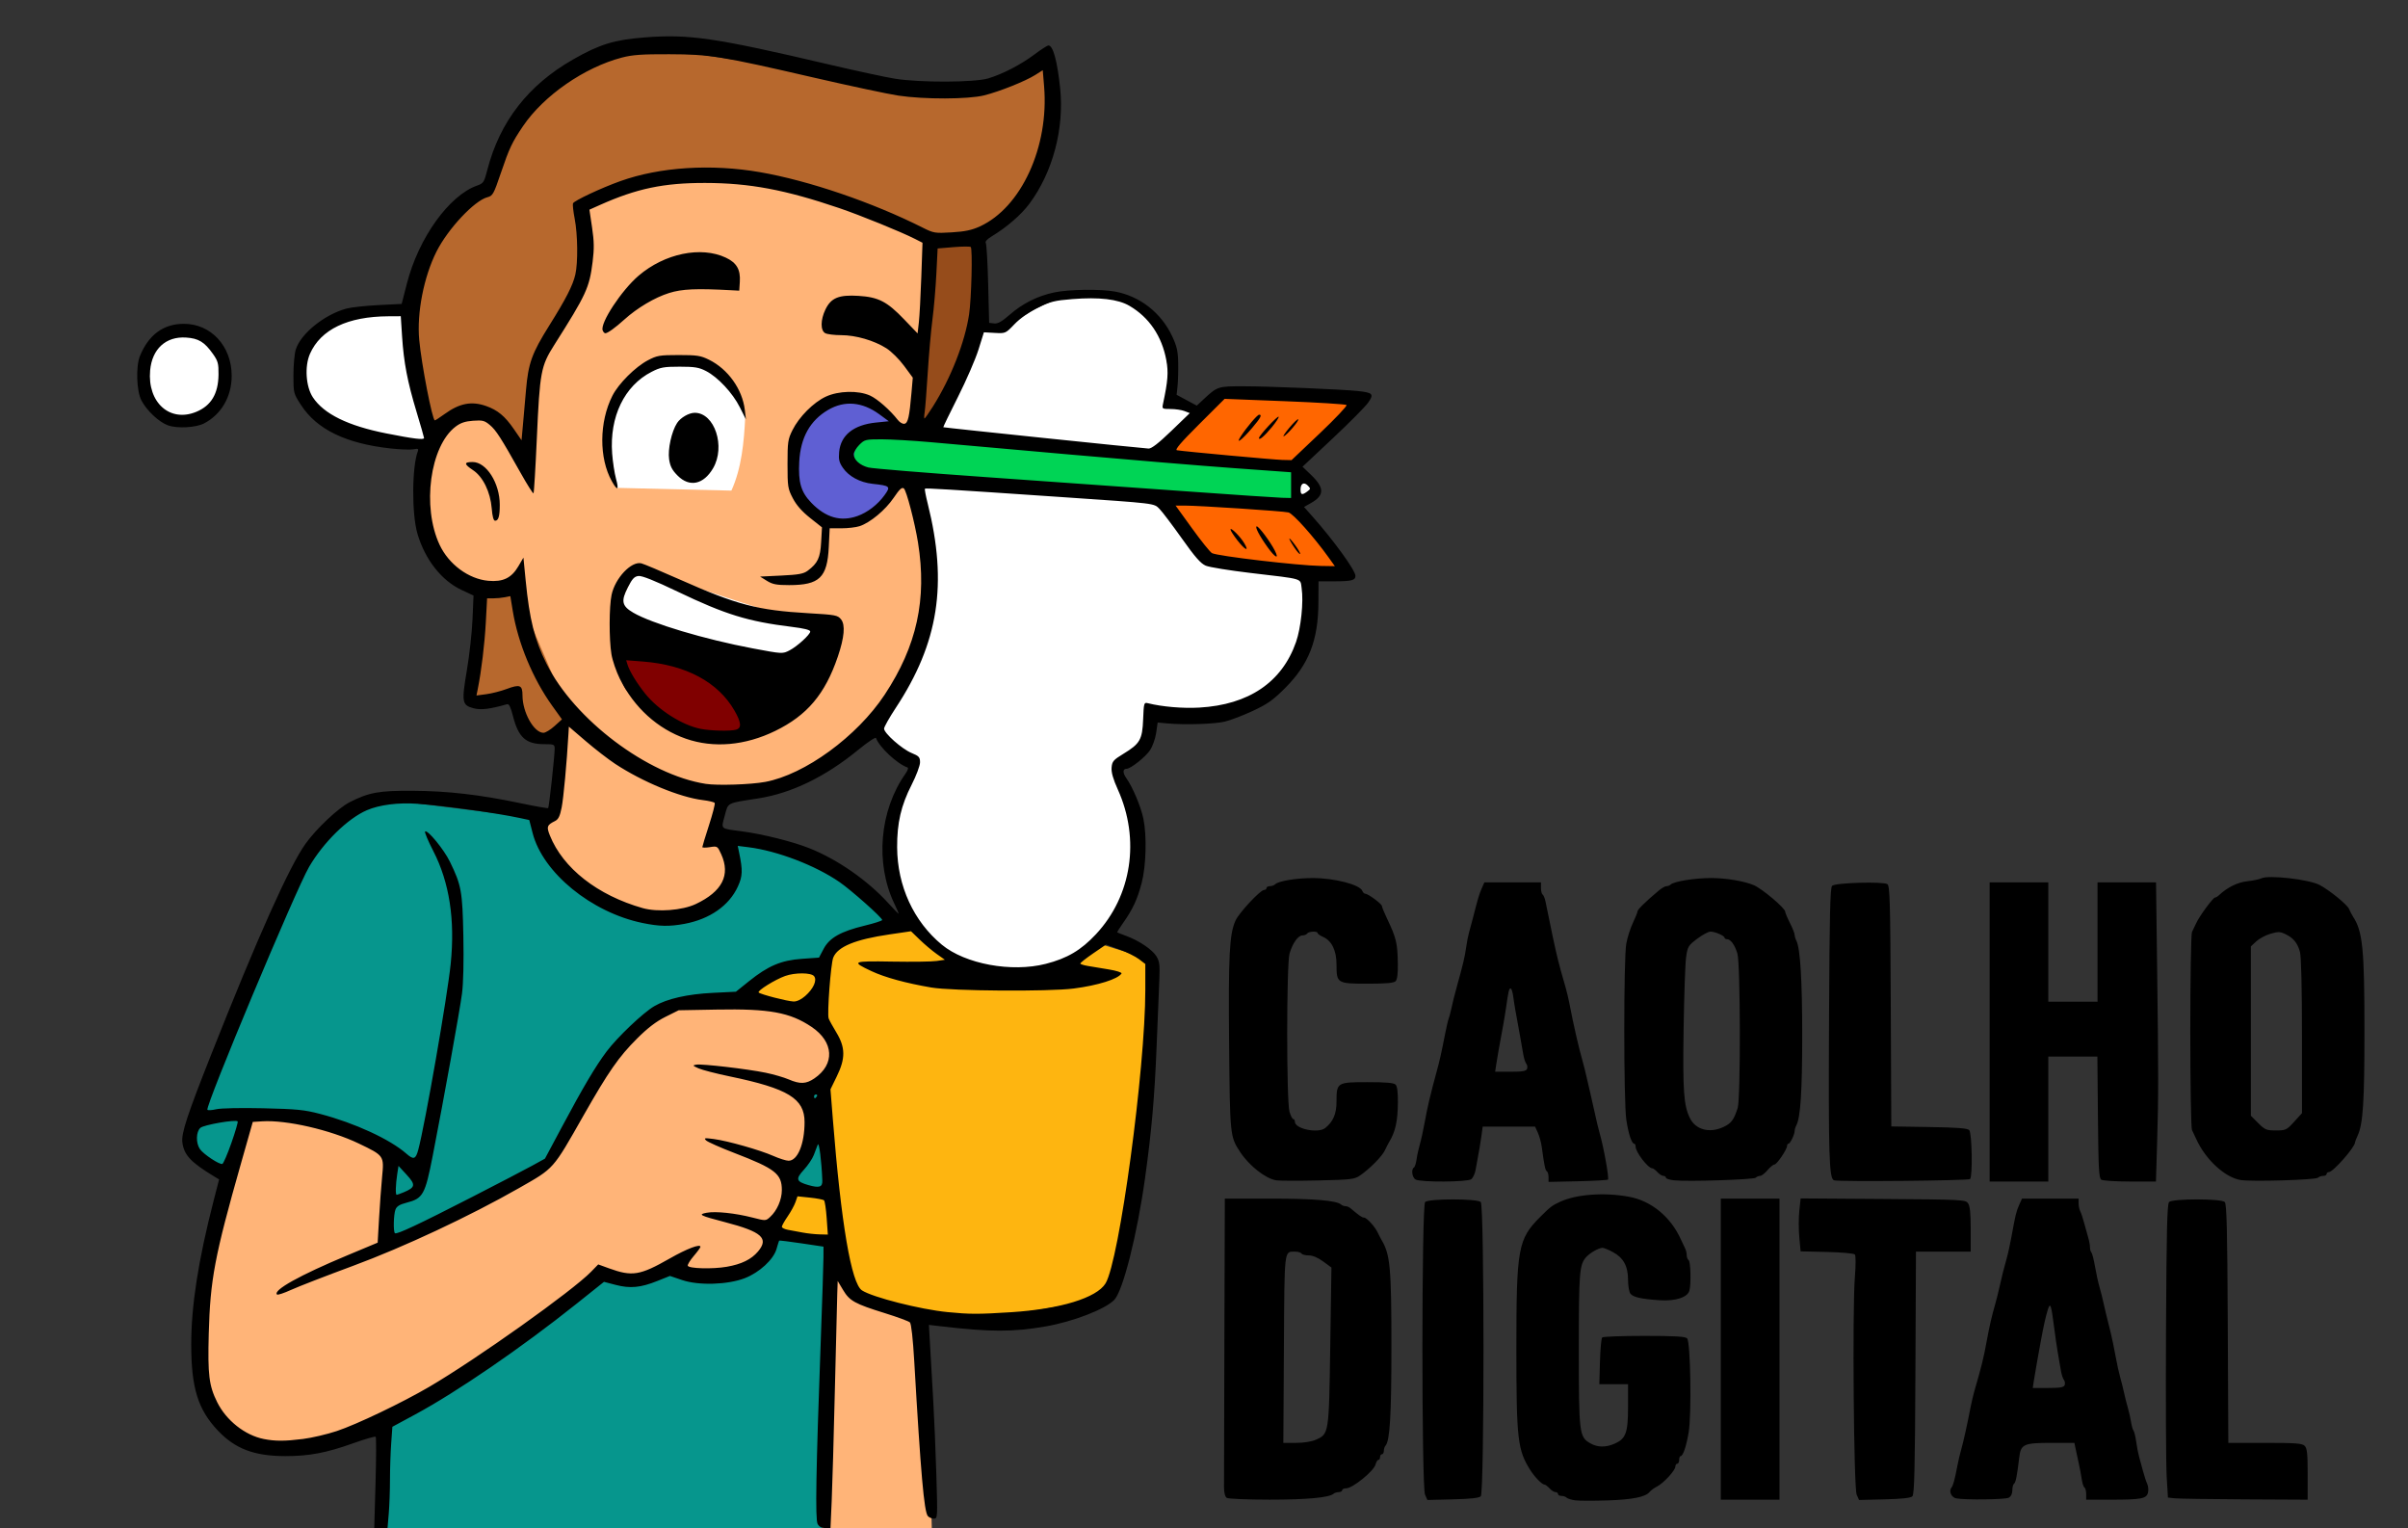 <?xml version="1.0" encoding="UTF-8" standalone="no"?>
<!-- Created with Inkscape (http://www.inkscape.org/) -->

<svg
   version="1.1"
   id="svg96"
   width="1272"
   height="807"
   viewBox="0 0 1272 807"
   sodipodi:docname="CaolhoLOGO.png"
   inkscape:version="1.2.2 (b0a8486541, 2022-12-01)"
   xmlns:inkscape="http://www.inkscape.org/namespaces/inkscape"
   xmlns:sodipodi="http://sodipodi.sourceforge.net/DTD/sodipodi-0.dtd"
   xmlns="http://www.w3.org/2000/svg"
   xmlns:svg="http://www.w3.org/2000/svg">
  <rect x="0" y="0" width="1272" height="807" fill="#333333" stroke="none"/>
  <defs
     id="defs100" />
  <sodipodi:namedview
     id="namedview98"
     pagecolor="#ffffff"
     bordercolor="#000000"
     borderopacity="0.25"
     inkscape:showpageshadow="2"
     inkscape:pageopacity="0.0"
     inkscape:pagecheckerboard="0"
     inkscape:deskcolor="#d1d1d1"
     showgrid="false"
     inkscape:zoom="0.5"
     inkscape:cx="489"
     inkscape:cy="384"
     inkscape:window-width="1366"
     inkscape:window-height="696"
     inkscape:window-x="0"
     inkscape:window-y="0"
     inkscape:window-maximized="1"
     inkscape:current-layer="g102" />
  <g
     inkscape:groupmode="layer"
     inkscape:label="Image"
     id="g102">
    <rect
       style="display:none;fill:#c8b7b7"
       id="rect4552"
       width="1271.981"
       height="807.161"
       x="0.297"
       y="0.013"
       inkscape:label="Fundo" />
    <path
       style="display:inline;fill:#06968d;fill-opacity:1"
       d="M 99.266,603.449 C 123.519,527.302 146.515,449.087 200.49,421.836 l 207.889,25.914 c 34.132,2.079 46.534,20.84 63.089,36.414 l -33.292,186.582 -2.654,137.024 -235.101,0.238 4.4,-173.903 -91.167,-14.583 z"
       id="path5596"
       sodipodi:nodetypes="cccccccccc"
       inkscape:label="Camisa" />
    <path
       style="display:inline;fill:#feb510;fill-opacity:1"
       d="m 441.474,564.555 -8.43,-28.431 -39.657,-8.709 c 9.615,-12.816 25.249,-14.258 41.354,-14.808 l 9.594,-16.323 c 87.795,-17.094 106.448,-6.988 164.424,10.851 -5.893,60.38 -6.914,124.167 -23.366,177.161 -50.554,12.182 -98.28,17.352 -135.368,-3.859 l -11.261,-24.593 -37.359,-7.903 9.947,-23.975 28.115,6.841 -4.231,-60.974 z"
       id="path5818"
       sodipodi:nodetypes="cccccccccccccc"
       inkscape:label="Caneca" />
    <g
       id="g5087"
       inkscape:label="Fumaça">
      <path
         style="fill:#ffffff;fill-opacity:1"
         d="m 534.99,514.786 c -35.521,-0.295 -56.028,-18.479 -63.253,-52.49 -4.72,-19.092 2.799,-39.498 12.307,-60.118 l -20.62,-16.665 29.59,-168.773 25.343,-43.594 12.168,0.588 c 46.745,-35.254 77.749,-15.895 84.443,6.686 l 4.825,33.047 9.75,3.828 65.038,38.259 0.851,4.56 -9.597,8.334 6.683,49.676 c -9.698,31.902 -11.437,69.094 -85.907,57.959 2.165,16.08 -6.902,23.53 -17.09,30.119 24.688,68.977 -3.191,89.522 -32.052,109.164 z"
         id="path5082"
         sodipodi:nodetypes="cccccccccccccccccc" />
      <path
         style="fill:#ffffff;fill-opacity:1"
         d="m 75.691,199.266 c 0.41,-14.084 5.002,-24.606 23.511,-23.277 13.289,3.945 19.708,12.027 18.834,24.5 -4.84,8.826 -3.426,24.518 -19.487,21.023 -15.468,1.677 -20.885,-8.289 -22.858,-22.246 z"
         id="path5023"
         sodipodi:nodetypes="ccccc" />
      <path
         style="fill:#ffffff;fill-opacity:1"
         d="m 158.444,197.521 c -1.008,-11.766 6.626,-22.246 24.944,-31.136 l 32.525,-2.099 9.602,69.464 c -43.621,2.698 -60.378,-13.269 -67.071,-36.229 z"
         id="path5079"
         sodipodi:nodetypes="ccccc" />
    </g>
    <g
       id="g5155"
       inkscape:label="Cabelo">
      <path
         style="fill:#b7682d;fill-opacity:1"
         d="m 300.706,377.289 -15.582,13.553 -15.027,-23.787 -21.097,4.044 4.094,-59.474 -26.287,-91.226 c -19.022,-51.468 -13.166,-93.144 30.264,-120.032 19.286,-44.157 47.072,-76.804 101.626,-73.202 l 154.818,23.076 39.231,-17.523 c -2.099,33.405 8.591,70.948 -35.689,90.703 -12.468,3.869 -24.411,2.308 -36.047,-2.434 z"
         id="path5095"
         sodipodi:nodetypes="ccccccccccccc" />
      <path
         style="fill:#964c1b;fill-opacity:1"
         d="m 491.202,126.739 -5.625,103.036 c 24.234,-22.989 31.299,-59.991 29.638,-104.115 z"
         id="path5151"
         sodipodi:nodetypes="cccc" />
    </g>
    <g
       id="g5093"
       inkscape:label="Pele">
      <path
         style="display:inline;fill:#ffb478;fill-opacity:1"
         d="m 207.112,614.155 c -29.656,-34.611 -73.469,-30.214 -78.934,-16.196 -26.235,60.758 -26.068,103.934 -19.819,143.06 14.365,14.099 28.28,28.743 60.038,21.842 59.889,-17.438 103.948,-52.889 147.936,-88.421 l 30.705,0.159 12.693,-3.169 30.214,2.604 c 6.189,-6.094 13.801,-9.901 15.373,-23.423 8.685,-7.084 11.455,-18.079 10.962,-31.232 13.847,-6.393 13.302,-23.056 10.901,-41.042 9.419,-8.479 17.976,-17.37 6.153,-35.995 -42.554,-19.751 -66.67,-14.161 -88.454,-5.366 -27.854,22.291 -36.219,49.32 -53.374,74.213 l -87.924,46.56 z"
         id="path1474"
         sodipodi:nodetypes="cccccccccccccccc" />
      <path
         style="display:inline;fill:#ffb478;fill-opacity:1"
         d="m 438.211,662.175 13.206,20.103 31.279,13.625 6.751,9.464 2.911,106.963 -57.979,-3.255 2.443,-114.716 z"
         id="path1735" />
      <path
         style="display:inline;fill:#ffb478;fill-opacity:1"
         d="m 285.941,434.977 7.57,-9.643 6.942,-46.036 81.304,43.15 -1.904,20.411 6.67,21.28 c -9.369,19.658 -32.358,21.356 -61.531,14.901 -23.2,-10.781 -37.526,-24.967 -39.05,-44.063 z"
         id="path1738"
         sodipodi:nodetypes="cccccccc" />
      <path
         style="display:inline;fill:#ffb478;fill-opacity:1"
         d="m 298.932,372.831 c 27.569,34.629 61.712,49.561 102.292,45.205 61.656,-11.658 79.437,-55.71 87.749,-106.752 l -6.357,-93.579 8.237,-90.934 C 390.802,79.726 342.935,87.311 308.818,109.291 c -0.348,24.196 0.494,49.168 -12.705,64.999 l -15.15,26.466 -2.752,39.197 c -27.814,-32.868 -41.529,-19.714 -52.973,0.852 -3.82,31.162 -3.732,59.818 28.728,67.71 l 19.173,4.086 z"
         id="path5021"
         sodipodi:nodetypes="ccccccccccccc" />
    </g>
    <g
       id="g5540"
       inkscape:label="Flecha"
       style="display:inline">
      <path
         style="fill:#5f5fd3;fill-opacity:1"
         d="m 467.159,250.267 c 14.076,22.239 -20.677,30.342 -38.108,18.921 -6.6,-11.333 -18.451,-18.893 1.24,-49.112 9.609,-12.392 22.743,-10.547 37.636,-1.599 l 4.914,6.354 z"
         id="path5534"
         sodipodi:nodetypes="cccccc" />
      <path
         style="display:inline;fill:#ff6600;fill-opacity:1"
         d="m 616.637,262.988 69.841,5.964 c 0,0 25.836,32.004 22.773,32.451 -3.063,0.447 -71.384,-5.171 -71.384,-5.171 z"
         id="path5478" />
      <path
         style="display:inline;fill:#ff6600;fill-opacity:1"
         d="m 611.734,244.173 32.386,-35.806 71.839,2.766 -32.203,37.305 z"
         id="path5422" />
      <path
         style="display:inline;fill:#00d455;fill-opacity:1"
         d="m 456.514,250.428 c -9.079,-7.06 -5.299,-14.12 0.362,-21.18 l 227.779,18.432 1.55,18.691 z"
         id="path5213"
         sodipodi:nodetypes="ccccc" />
    </g>
    <path
       style="fill:#ffffff;fill-opacity:1"
       d="m 325.74,257.643 60.614,1.451 c 5.355,-11.796 6.68,-25.417 7.328,-39.343 -18.082,-41.054 -31.255,-28.087 -45.481,-26.701 -27.274,4.007 -21.983,24.285 -26.436,39.694 z"
       id="path5157"
       sodipodi:nodetypes="cccccc"
       inkscape:label="Olho" />
    <g
       id="g5822"
       inkscape:label="Boca">
      <path
         style="fill:#800000;fill-opacity:1"
         d="m 326.816,341.649 75.4,22.735 c 0,0 -7.747,22.459 -8.631,24.226 -6.188,12.359 -68.309,-18.491 -64.466,-29.665 z"
         id="path5598"
         sodipodi:nodetypes="ccscc" />
      <path
         style="fill:#ffffff;fill-opacity:1"
         d="m 336.424,300.034 -11.629,24.73 92.963,30.43 c 0,0 20.405,-22.662 17.69,-23.044 -2.715,-0.382 -99.023,-32.115 -99.023,-32.115 z"
         id="path5762" />
    </g>
    <path
       style="display:inline;fill:#000000"
       d="m 198.371,783.194 c 0.377,-13.093 0.412,-24.078 0.078,-24.412 -0.334,-0.334 -5.634,1.192 -11.778,3.391 -14.305,5.118 -23.349,6.83 -36.009,6.815 -16.366,-0.019 -26.453,-3.845 -35.577,-13.492 -10.519,-11.122 -14.048,-22.502 -14.07,-45.368 -0.02,-20.543 3.727,-44.563 11.902,-76.31 l 2.819,-10.945 -2.618,-1.584 c -12.324,-7.459 -15.921,-11.312 -16.787,-17.977 -0.616,-4.743 2.554,-14.407 15.193,-46.311 24.716,-62.393 41.242,-99.312 49.859,-111.388 5.708,-7.999 17.334,-18.928 23.412,-22.008 10.131,-5.134 15.462,-6.095 33.205,-5.989 18.508,0.111 35.458,2.062 56.834,6.545 7.884,1.653 14.518,2.822 14.743,2.597 C 290.035,426.299 293,399.129 293,395.393 293,393.156 292.637,393 287.45,393 c -9.722,0 -13.622,-3.54 -16.524,-15 -1.159,-4.577 -2.057,-6.383 -3.036,-6.105 -9.241,2.625 -13.892,3.182 -17.799,2.13 -6.059,-1.632 -6.329,-3.197 -3.462,-20.1 1.346,-7.934 2.684,-20.05 2.975,-26.925 l 0.529,-12.5 -6.109,-2.84 C 233.298,306.674 224.654,295.752 220.549,282 c -3.1,-10.386 -2.995,-35.463 0.184,-43.746 0.479,-1.249 0.03,-1.44 -2.319,-0.986 -1.603,0.31 -6.964,0.124 -11.914,-0.413 -23.727,-2.574 -39.141,-10.043 -47.539,-23.036 C 155.056,207.776 155,207.556 155,198.211 c 0,-5.213 0.54,-11.281 1.2,-13.483 2.513,-8.386 15.083,-18.593 26.8,-21.762 2.475,-0.669 10.052,-1.498 16.839,-1.842 L 212.178,160.5 l 2.785,-10.844 c 6.168,-24.014 22.289,-46.465 37.1,-51.67 3.326,-1.169 3.683,-1.719 5.373,-8.281 6.55,-25.428 21.57,-44.774 45.249,-58.285 14.146,-8.071 21.69,-10.388 38.005,-11.671 23.239,-1.828 37.218,0.225 96.81,14.215 14.3,3.357 30.173,6.777 35.272,7.601 13.094,2.114 41.896,2.023 49.226,-0.156 7.613,-2.262 17.361,-7.324 24.639,-12.796 C 550.013,26.076 553.259,24 553.852,24 c 2.415,0 4.675,8.296 6.159,22.609 2.218,21.385 -3.916,44.397 -16.26,61.002 -4.342,5.841 -11.925,12.392 -20.007,17.285 -2.344,1.419 -3.477,2.712 -3.014,3.439 0.408,0.641 0.974,10.39 1.256,21.665 l 0.514,20.5 2.629,0.305 c 1.963,0.228 4.037,-0.927 8.182,-4.555 6.825,-5.972 14.729,-9.939 23.515,-11.801 7.799,-1.653 24.573,-1.884 32.287,-0.444 13.094,2.444 24.289,11.219 30.068,23.569 2.504,5.35 3.075,7.903 3.185,14.223 0.073,4.237 -0.085,9.728 -0.352,12.203 l -0.485,4.5 5.324,2.861 5.324,2.861 3.162,-2.943 c 7.828,-7.286 7.806,-7.279 21.547,-7.276 13.545,0.003 52.391,1.624 60.624,2.53 7.73,0.85 8.367,1.608 5.172,6.143 -1.482,2.104 -9.884,10.57 -18.671,18.814 l -15.976,14.989 4.47,4.283 c 7.169,6.87 7.186,10.823 0.065,14.859 l -3.74,2.12 4.429,4.987 C 704.56,285.453 716,301.249 716,304.13 c 0,2.35 -2.049,2.87 -11.332,2.875 l -8.168,0.005 -0.06,11.245 c -0.106,19.816 -5.042,32.523 -17.485,45.007 -6.427,6.448 -9.319,8.502 -17.095,12.139 -5.148,2.408 -11.835,4.967 -14.86,5.688 -5.543,1.321 -21.253,1.808 -30.491,0.945 l -4.991,-0.466 -0.785,5.457 c -0.432,3.001 -1.884,7.117 -3.227,9.146 C 605.167,399.705 597.241,406 595.129,406 c -2.117,0 -2.176,2.125 -0.139,4.986 3.358,4.716 7.675,14.991 9,21.424 1.852,8.986 1.438,24.769 -0.885,33.759 -2.232,8.636 -4.76,14.104 -9.793,21.179 -1.897,2.666 -3.306,4.949 -3.13,5.073 0.175,0.124 2.382,0.988 4.904,1.922 6.754,2.5 13.657,7.186 15.817,10.737 1.609,2.646 1.836,4.589 1.491,12.771 -0.224,5.307 -0.871,21.116 -1.438,35.131 -1.073,26.51 -2.647,44.419 -6.069,69.019 -4.197,30.171 -11.737,59.942 -16.35,64.555 -4.96,4.96 -21.721,11.421 -36.161,13.939 -17.317,3.02 -29.443,2.996 -55.783,-0.11 l -5.909,-0.697 0.68,11.906 c 0.374,6.548 1.109,19.331 1.634,28.406 0.524,9.075 1.26,26.738 1.636,39.25 0.673,22.436 0.654,22.75 -1.353,22.75 -1.119,0 -2.545,-0.615 -3.168,-1.366 -1.966,-2.369 -3.73,-22.471 -7.162,-81.634 -0.698,-12.025 -1.576,-19.932 -2.29,-20.627 -0.637,-0.62 -6.559,-2.806 -13.159,-4.858 -15.97,-4.965 -18.68,-6.462 -22.131,-12.226 L 442.5,676.5 442.278,683 c -0.122,3.575 -0.692,26.525 -1.268,51 -0.575,24.475 -1.331,50.913 -1.68,58.75 L 438.697,807 h -2.813 c -1.873,0 -3.206,-0.734 -3.987,-2.194 -1.302,-2.432 -0.87,-27.722 1.644,-96.306 0.786,-21.45 1.436,-41.505 1.445,-44.566 l 0.015,-5.566 -11.615,-1.736 c -6.388,-0.955 -11.707,-1.6 -11.82,-1.434 -0.113,0.166 -0.736,2.153 -1.384,4.414 -1.594,5.559 -9.05,12.423 -16.732,15.403 -9.001,3.492 -24.347,3.965 -33.069,1.019 l -6.504,-2.197 -6.62,2.65 c -8.858,3.546 -14.386,4.072 -21.984,2.092 l -6.228,-1.623 -14.772,11.789 C 275.571,711.652 241.462,735.038 219.308,747 l -12.038,6.5 -0.635,8.904 c -0.349,4.897 -0.635,13.492 -0.635,19.099 0,5.608 -0.291,13.638 -0.647,17.846 L 204.707,807 h -3.51 -3.51 z m -38.345,-23.255 c 4.661,-0.583 12.684,-2.456 17.83,-4.161 10.561,-3.5 34.624,-15.012 49.032,-23.458 24.976,-14.64 75.53,-50.589 85.351,-60.692 l 3.764,-3.872 5.749,2.087 c 12.207,4.431 16.308,3.761 32.061,-5.236 9.003,-5.142 16.188,-7.868 16.188,-6.142 0,0.394 -1.583,2.565 -3.517,4.825 -1.934,2.26 -3.361,4.581 -3.17,5.159 0.499,1.514 13.093,1.851 20.585,0.551 7.816,-1.356 12.991,-3.891 16.53,-8.096 5.864,-6.969 1.997,-10.399 -17.427,-15.464 -13.345,-3.479 -14.497,-4.069 -9.703,-4.968 4.716,-0.885 15.097,0.205 24.187,2.538 7.005,1.798 7.019,1.798 9.363,-0.355 C 410.489,639.311 413,633.536 413,628.505 c 0,-8.573 -3.49,-11.306 -25,-19.572 -7.425,-2.853 -14.175,-5.849 -15,-6.657 -1.322,-1.295 -0.846,-1.384 4,-0.749 7.361,0.965 24.444,5.81 31.528,8.943 3.146,1.392 6.757,2.53 8.024,2.53 4.788,0 8.448,-8.84 8.448,-20.401 0,-12.455 -8.633,-17.72 -39.613,-24.157 -7.088,-1.473 -14.462,-3.377 -16.387,-4.232 -3.156,-1.402 -3.277,-1.593 -1.232,-1.954 2.982,-0.526 27.011,2.268 36.674,4.263 4.182,0.864 9.655,2.45 12.164,3.525 6.029,2.584 9.179,2.466 13.561,-0.512 10.981,-7.462 10.349,-19.283 -1.455,-27.216 -11.411,-7.669 -22.311,-9.659 -50.11,-9.149 l -20.101,0.369 -6.992,3.481 c -4.918,2.448 -9.371,5.855 -15.01,11.481 -9.633,9.613 -15.064,17.412 -28.199,40.5 -16.52,29.039 -15.351,27.722 -34.171,38.461 -25.902,14.779 -60.841,31.146 -87.628,41.048 -14.3,5.286 -29.043,11.004 -32.763,12.705 -3.72,1.702 -7.054,2.802 -7.411,2.446 -2.254,-2.254 11.959,-10.173 37.173,-20.71 l 16,-6.686 0.742,-12.882 c 0.408,-7.085 1.131,-16.932 1.607,-21.882 1.072,-11.154 1.056,-11.175 -12.349,-17.601 -15.008,-7.194 -38.215,-12.523 -51.008,-11.713 l -4.958,0.314 -6.255,22 c -13.888,48.849 -16.242,61.285 -17.007,89.878 -0.581,21.695 0.122,27.405 4.45,36.122 4.807,9.681 14.696,17.494 24.633,19.461 5.987,1.185 11.078,1.18 20.671,-0.021 z m 374.188,-66.949 c 25.785,-1.645 45.119,-7.556 49.779,-15.22 7.271,-11.956 21.003,-113.263 21.006,-154.97 L 605,509.102 601.648,506.545 c -1.844,-1.406 -6.504,-3.72 -10.356,-5.143 l -7.004,-2.586 -6.894,4.72 c -3.792,2.596 -6.821,5 -6.732,5.342 0.089,0.342 1.889,0.908 4,1.258 2.111,0.35 7.102,1.178 11.091,1.841 3.989,0.662 6.996,1.62 6.682,2.128 -1.824,2.951 -12.519,6.315 -25.266,7.946 -13.281,1.699 -64.229,1.343 -75.183,-0.526 -13.434,-2.292 -24.504,-5.318 -31.603,-8.639 -10.966,-5.13 -10.333,-5.423 10.919,-5.055 10.524,0.182 21.086,0.038 23.471,-0.319 l 4.336,-0.65 -4.304,-3.051 c -2.367,-1.678 -6.389,-5.065 -8.936,-7.527 l -4.632,-4.476 -11.356,1.665 c -18.144,2.661 -27.414,6.48 -29.732,12.251 -1.292,3.217 -3.29,29.682 -2.425,32.129 0.32,0.906 2.151,4.232 4.067,7.391 4.816,7.937 4.881,13.689 0.264,23.153 l -3.365,6.897 1.239,15.603 c 4.394,55.338 9.767,86.913 15.414,90.579 5.635,3.659 30.763,10.036 45.157,11.46 11.707,1.158 16.295,1.166 33.714,0.054 z M 249.5,632.079 c 13.75,-7.051 28.009,-14.479 31.686,-16.506 l 6.686,-3.686 8.921,-16.693 c 11.325,-21.192 17.817,-32.147 23.637,-39.889 5.681,-7.558 19.244,-20.444 25.178,-23.921 6.717,-3.936 17.489,-6.385 31.012,-7.049 l 12.12,-0.595 6.88,-5.53 c 10.135,-8.146 17.032,-11.065 27.983,-11.843 l 9.023,-0.64 2.437,-4.614 c 3.088,-5.845 9.023,-9.202 21.687,-12.268 5.088,-1.232 9.25,-2.57 9.25,-2.975 0,-1.249 -16.355,-15.781 -22.595,-20.075 -12.77,-8.789 -32.842,-16.456 -48.058,-18.358 l -5.651,-0.706 0.703,3.384 c 1.997,9.614 1.894,12.564 -0.634,18.086 -4.615,10.08 -14.864,17.236 -28.223,19.706 -8.019,1.482 -13.26,1.375 -22.117,-0.455 -27.039,-5.585 -52.678,-26.542 -58.067,-47.463 l -1.781,-6.915 -4.953,-1.062 c -12.434,-2.667 -39.8,-6.469 -54.123,-7.521 -10.062,-0.739 -20.072,0.532 -26.689,3.388 -10.134,4.374 -22.892,16.871 -30.534,29.911 -7.007,11.957 -54.917,126.365 -53.725,128.294 0.24,0.388 2.351,0.262 4.692,-0.28 2.446,-0.567 12.972,-0.786 24.756,-0.516 17.837,0.409 21.764,0.802 30.228,3.028 18.176,4.779 36.764,13.348 45.397,20.928 3.86,3.389 4.955,3.036 6.314,-2.036 3.592,-13.407 15.397,-81.085 17.13,-98.208 2.36,-23.315 -0.684,-43.033 -9.193,-59.543 -2.744,-5.323 -4.695,-9.967 -4.336,-10.318 1.21,-1.186 9.935,9.416 13.097,15.913 6.079,12.492 6.636,15.557 7.116,39.17 0.272,13.39 -0.003,25.089 -0.716,30.5 -1.209,9.167 -9.472,54.924 -15.473,85.686 -4.005,20.533 -5.115,22.523 -13.802,24.749 -3.65,0.935 -5.215,1.902 -5.869,3.624 -1.003,2.638 -1.215,11.563 -0.296,12.482 0.853,0.853 12.284,-4.508 40.903,-19.185 z m 187.186,11.258 c -0.336,-4.765 -0.966,-9 -1.399,-9.413 -0.433,-0.412 -3.765,-1.06 -7.404,-1.439 l -6.617,-0.69 -1.077,3.09 c -0.593,1.7 -2.453,5.089 -4.133,7.532 -1.681,2.443 -3.056,4.903 -3.056,5.466 0,0.563 1.462,1.286 3.25,1.607 1.788,0.32 5.275,0.966 7.75,1.436 2.475,0.469 6.479,0.903 8.899,0.963 L 437.297,652 Z M 213.282,629.655 c 6.151,-2.571 6.385,-3.975 1.542,-9.235 L 210.5,615.724 l -0.676,4.388 c -0.847,5.499 -0.991,10.888 -0.292,10.888 0.293,0 1.98,-0.605 3.75,-1.345 z M 434.384,623.5 c -0.402,-10.445 -1.72,-20.795 -2.419,-19 -0.428,1.1 -1.369,3.575 -2.091,5.5 -0.722,1.925 -3.09,5.433 -5.262,7.795 -4.468,4.859 -4.067,6.213 2.388,8.059 5.771,1.651 7.517,1.094 7.384,-2.355 z M 122.26,603.529 c 2.083,-5.948 3.565,-11.037 3.293,-11.308 -1.107,-1.107 -17.931,1.811 -19.707,3.419 -2.324,2.103 -2.439,8.071 -0.217,11.243 1.914,2.733 10.341,8.294 11.821,7.801 0.562,-0.187 2.726,-5.207 4.809,-11.155 z M 431.5,579 c 0.34,-0.55 0.141,-1 -0.441,-1 -0.582,0 -1.059,0.45 -1.059,1 0,0.55 0.198,1 0.441,1 0.243,0 0.719,-0.45 1.059,-1 z m -6.158,-52.995 c 4.385,-3.85 6.403,-8.402 4.657,-10.505 -1.572,-1.894 -10.04,-1.932 -15.265,-0.068 -5.33,1.902 -14.864,7.842 -13.977,8.709 1.034,1.01 15.153,4.658 18.458,4.769 1.684,0.057 4.011,-1.046 6.127,-2.904 z m 127.062,-16.98 c 11.349,-2.903 18.631,-7.203 26.541,-15.673 18.904,-20.242 23.415,-50.085 11.544,-76.376 -2.512,-5.564 -3.515,-9.1 -3.299,-11.637 0.277,-3.258 0.937,-4.026 6.222,-7.242 8.798,-5.354 10.02,-7.488 10.441,-18.252 0.338,-8.641 0.441,-8.989 2.5,-8.474 7.545,1.886 18.392,2.81 27.147,2.313 26.159,-1.487 43.736,-13.408 51.134,-34.683 2.581,-7.422 4.014,-21.194 2.946,-28.317 -0.817,-5.451 1.632,-4.719 -27.115,-8.113 -11.019,-1.301 -21.602,-3.02 -23.518,-3.821 -2.664,-1.113 -5.646,-4.507 -12.69,-14.442 -5.064,-7.143 -10.361,-14.141 -11.771,-15.551 -3.025,-3.025 -1.294,-2.815 -51.486,-6.235 -61.078,-4.162 -72.027,-4.83 -72.424,-4.421 -0.212,0.219 0.458,3.772 1.49,7.897 10.611,42.412 5.742,73.489 -16.9,107.859 C 469.775,379.007 467,383.934 467,384.808 c 0,2.406 9.436,10.762 14.511,12.848 3.955,1.626 4.482,2.21 4.485,4.961 0.002,1.721 -1.981,7.008 -4.428,11.804 -5.6,10.974 -7.738,20.199 -7.668,33.078 0.111,20.384 8.707,39.091 23.628,51.422 12.349,10.205 36.845,14.715 54.876,10.103 z m -79.992,-31.822 c -10.209,-21.331 -7.807,-49.212 5.914,-68.636 1.222,-1.731 1.636,-3.079 1.009,-3.288 -5.348,-1.783 -15.025,-10.849 -16.59,-15.543 -0.208,-0.624 -4.465,2.217 -9.459,6.315 -17.273,14.171 -35.225,22.877 -52.786,25.6 -16.967,2.631 -15.747,2 -17.675,9.155 -1.96,7.276 -2.59,6.688 8.777,8.184 11.255,1.48 27.217,5.471 36.087,9.023 14.776,5.917 30.509,16.863 41.452,28.841 2.947,3.226 5.451,5.799 5.564,5.718 0.113,-0.081 -0.919,-2.497 -2.293,-5.368 z m -104.895,0.247 c 14.001,-6.623 18.446,-15.322 13.454,-26.325 -1.961,-4.323 -2.035,-4.369 -5.978,-3.738 C 372.796,447.736 371,447.724 371,447.357 c 0,-0.367 1.586,-5.572 3.524,-11.568 1.938,-5.996 3.294,-11.273 3.013,-11.728 -0.281,-0.455 -3.104,-1.139 -6.274,-1.521 -12.089,-1.457 -31.892,-9.64 -46.306,-19.137 -3.645,-2.401 -10.639,-7.808 -15.542,-12.013 l -8.915,-7.647 -0.224,3.879 c -0.891,15.405 -2.593,33.837 -3.589,38.854 -0.911,4.591 -1.727,6.244 -3.52,7.134 -4.256,2.113 -4.557,2.955 -2.71,7.575 6.934,17.341 25.195,31.639 49.044,38.401 7.818,2.217 20.927,1.217 28.017,-2.137 z m 36.665,-64.504 c 20.969,-3.886 48.55,-24.009 63.125,-46.056 17.013,-25.735 22.428,-50.442 17.618,-80.389 -1.698,-10.574 -6.094,-27.396 -7.454,-28.524 -1.024,-0.85 -2.23,0.251 -5.425,4.957 -4.364,6.426 -12.329,13.053 -17.945,14.931 C 452.231,278.489 447.904,279 444.484,279 h -6.217 l -0.476,9.876 C 437.014,305.031 432.883,309 416.848,309 c -6.673,0 -8.753,-0.399 -11.73,-2.25 L 401.5,304.5 l 11.229,-0.539 c 9.16,-0.44 11.728,-0.912 13.938,-2.562 5.292,-3.951 6.63,-6.799 7.095,-15.106 l 0.437,-7.793 -6.304,-5 c -4.282,-3.397 -7.201,-6.72 -9.099,-10.364 C 416.164,258.085 416,257.029 416,245.082 c 0,-11.68 0.208,-13.107 2.615,-17.937 3.487,-6.997 11.1,-14.639 17.598,-17.664 6.734,-3.135 17.193,-3.388 23.408,-0.565 3.867,1.756 10.608,7.686 14.674,12.908 0.988,1.268 2.551,2.161 3.474,1.983 1.868,-0.36 2.601,-3.595 3.704,-16.331 l 0.695,-8.026 -4.611,-6.263 c -2.536,-3.445 -6.736,-7.612 -9.334,-9.26 C 461.723,179.801 452.06,177 444.329,177 c -3.553,0 -7.331,-0.466 -8.395,-1.035 -2.602,-1.393 -2.552,-7.056 0.11,-12.556 2.964,-6.123 7.066,-7.809 17.429,-7.162 10.571,0.66 15.069,2.975 24.133,12.425 l 7.106,7.409 0.661,-5.79 c 0.363,-3.185 0.946,-13.959 1.295,-23.943 l 0.634,-18.153 -3.901,-1.989 C 476.099,122.481 454.533,113.708 443.313,109.897 414.73,100.188 395.915,96.659 372.5,96.615 c -21.864,-0.041 -36.148,2.947 -55.571,11.627 l -5.571,2.49 1.394,9.384 c 1.098,7.396 1.16,11.246 0.293,18.172 -1.718,13.711 -3.282,17.101 -20.257,43.882 -7.09,11.185 -7.633,14.103 -9.218,49.499 -0.698,15.6 -1.487,28.582 -1.753,28.848 -0.266,0.266 -3.326,-4.579 -6.8,-10.767 -10.5,-18.702 -12.954,-22.52 -16.256,-25.299 -2.797,-2.353 -3.827,-2.615 -8.865,-2.25 -4.247,0.307 -6.611,1.107 -9.276,3.139 -13.491,10.29 -17.807,42.316 -8.407,62.376 4.835,10.318 15.31,18.067 25.696,19.009 7.757,0.703 12.26,-1.454 15.873,-7.606 l 2.713,-4.62 1.178,12 c 2.031,20.69 4.706,31.39 11.001,44 14.74,29.527 53.392,58.688 84.129,63.472 6.148,0.957 23.79,0.38 31.378,-1.027 z m -41.858,-22.818 c -14.951,-5.204 -27.351,-16.446 -34.888,-31.627 -1.911,-3.85 -3.914,-9.7 -4.45,-13 -1.297,-7.981 -1.25,-25.173 0.086,-31.4 1.897,-8.848 10.436,-17.863 15.714,-16.594 1.258,0.303 10.258,4.089 20,8.414 30.374,13.485 41.347,16.371 68.146,17.92 14.458,0.836 15.553,1.041 17.338,3.245 2.342,2.892 1.769,9.509 -1.707,19.722 -6.732,19.775 -16.167,30.963 -33.064,39.207 -15.885,7.75 -32.554,9.203 -47.176,4.113 z M 388.75,385.37 c 3.088,-0.827 2.871,-3.754 -0.743,-10.056 -8.655,-15.091 -25.657,-24.199 -48.442,-25.951 l -8.799,-0.676 0.745,2.407 c 1.064,3.438 4.853,9.648 9.246,15.153 6.955,8.716 19.611,16.753 29.42,18.684 5.224,1.028 15.473,1.271 18.574,0.44 z m 28.359,-41.926 c 4.003,-2.07 10.891,-8.354 10.891,-9.936 0,-0.846 -3.208,-1.654 -9.75,-2.457 -23.197,-2.848 -35.037,-6.505 -60.423,-18.66 -11.962,-5.727 -18.702,-8.421 -20.54,-8.207 -2.196,0.255 -3.307,1.438 -5.636,6.002 -3.708,7.267 -3.161,9.846 2.837,13.361 9.74,5.708 37.789,14.096 63.012,18.844 15.843,2.982 15.877,2.984 19.609,1.054 z m -157.358,-74.949 c -0.695,-8.655 -4.635,-16.727 -9.85,-20.179 C 245.038,245.098 244.975,244 249.655,244 256.933,244 264,255.132 264,266.596 264,272.639 263.306,275 261.53,275 c -0.826,0 -1.435,-2.228 -1.778,-6.505 z m 63.464,-14.325 c -6.859,-12.204 -6.737,-31.314 0.289,-45.179 3.239,-6.392 12.065,-15.204 18.755,-18.725 4.798,-2.525 6.169,-2.759 16.24,-2.762 9.653,-0.003 11.609,0.296 15.974,2.444 10.093,4.966 17.679,15.585 18.97,26.552 l 0.589,5 -3.217,-6.411 c -3.785,-7.543 -11.579,-15.897 -17.854,-19.135 -3.739,-1.93 -6.001,-2.303 -13.962,-2.301 -8.356,0.002 -10.136,0.328 -14.784,2.709 -14.397,7.374 -22.29,23.704 -20.852,43.138 0.326,4.4 1.236,10.363 2.024,13.25 1.69,6.195 0.829,6.758 -2.171,1.42 z m 34.759,-2.96 c -2.92,-2.92 -3.956,-4.898 -4.514,-8.618 -0.791,-5.273 1.287,-14.753 4.211,-19.216 C 359.535,220.534 363.931,218 367,218 c 10.506,0 16.389,17.835 9.667,29.305 -5.046,8.611 -12.441,10.156 -18.692,3.905 z m -39.618,-76.722 c -1.462,-3.81 9.951,-21.179 18.99,-28.901 13.734,-11.734 32.92,-15.702 46.057,-9.527 5.723,2.69 7.814,6.292 7.399,12.742 L 390.5,153.5 l -4,-0.214 c -18.865,-1.011 -26.176,-0.69 -33.042,1.45 -7.57,2.36 -16.863,7.874 -23.704,14.065 -4.742,4.292 -8.784,7.199 -10.008,7.199 -0.445,0 -1.07,-0.68 -1.389,-1.512 z m -25.437,208.965 3.926,-3.547 -5.173,-7.211 C 281.472,358.476 273.66,339.689 270.867,322.667 l -1.285,-7.833 -2.916,0.583 C 265.062,315.738 262.3,316 260.527,316 h -3.223 l -0.678,12.674 c -0.607,11.363 -2.35,25.797 -4.251,35.225 l -0.686,3.399 5.239,-0.695 c 2.882,-0.382 7.697,-1.615 10.701,-2.739 C 274.672,361.231 276,361.774 276,367.29 276,376.213 282.061,387 287.074,387 c 1.056,0 3.687,-1.596 5.846,-3.547 z m 408.892,-89.075 c -7.836,-10.934 -18.719,-23.138 -21.187,-23.757 -2.766,-0.694 -46.992,-3.608 -54.879,-3.616 l -4.754,-0.005 8.736,12.089 c 4.805,6.649 9.53,12.514 10.5,13.033 2.928,1.567 45.535,6.57 57.583,6.761 l 7.312,0.116 -3.312,-4.622 z m -32.131,-5.259 C 665.249,282.951 662.671,278 663.889,278 c 1.105,0 7.127,8.076 9.507,12.75 2.487,4.884 0.264,3.908 -3.715,-1.631 z m 13.965,-0.077 c -3.659,-5.529 -3.328,-6.363 0.474,-1.193 1.716,2.334 2.907,4.457 2.646,4.717 -0.261,0.261 -1.665,-1.325 -3.12,-3.525 z m -30.013,-3.706 C 651.635,282.771 650,280.211 650,279.649 c 0,-1.472 5.193,3.714 7.314,7.306 2.75,4.655 0.403,3.623 -3.681,-1.619 z M 452.89,272.539 c 5.344,-1.886 10.712,-6.01 14.344,-11.022 3.373,-4.655 3.03,-4.984 -6.24,-5.998 -6.772,-0.74 -12.671,-3.926 -15.803,-8.534 -1.915,-2.818 -2.283,-4.408 -1.919,-8.309 0.827,-8.88 7.671,-14.329 19.496,-15.525 l 6.733,-0.681 -5,-3.674 c -8.969,-6.59 -18.379,-7.401 -27.032,-2.33 -9.55,5.597 -14.579,14.586 -15.271,27.298 -0.599,11.006 0.923,16.148 6.467,21.852 7.533,7.751 15.459,10.016 24.226,6.923 z M 682,256.204 v -6.795 l -30.75,-2.223 c -16.913,-1.222 -55.95,-4.462 -86.75,-7.2 -30.8,-2.737 -63.65,-5.652 -73,-6.476 -9.35,-0.825 -20.972,-1.502 -25.827,-1.505 -8.426,-0.005 -8.96,0.127 -11.75,2.917 -1.608,1.608 -2.923,3.858 -2.923,5 0,2.897 3.203,5.792 7.697,6.958 2.092,0.543 30.128,2.837 62.303,5.099 32.175,2.262 79.425,5.614 105,7.45 25.575,1.836 48.638,3.39 51.25,3.454 L 682,263 Z m 8.559,3.357 c 1.807,-1.339 1.827,-1.555 0.287,-3.118 C 688.788,254.353 687,255.337 687,258.559 c 0,2.802 0.82,3.033 3.559,1.002 z m 6.606,-30.718 c 8.207,-7.786 14.565,-14.51 14.129,-14.943 -0.436,-0.432 -15.107,-1.343 -32.6,-2.023 l -31.807,-1.237 -13.471,13.429 c -9.734,9.704 -12.978,13.509 -11.693,13.716 4.371,0.705 51.277,5.007 55.649,5.105 L 682.243,243 Z m -41.734,1.587 C 658.505,225.683 664.17,219 665.12,219 c 1.717,0 0.823,1.687 -3.743,7.06 -5.485,6.455 -8.941,8.995 -5.946,4.37 z m 9.612,0.87 c 0.069,-1.282 9.792,-11.797 10.372,-11.218 0.289,0.289 -1.307,2.752 -3.548,5.472 -4.015,4.874 -6.908,7.31 -6.824,5.746 z m 15.985,-5.333 c 2.324,-2.776 4.456,-4.815 4.739,-4.533 0.628,0.628 -5.739,8.129 -7.615,8.973 -0.742,0.334 0.553,-1.664 2.877,-4.44 z m -62.297,1.617 9.769,-9.417 -2.815,-1.083 C 624.137,216.487 620.822,216 618.318,216 c -4.441,0 -4.537,-0.067 -3.964,-2.75 2.581,-12.085 2.924,-16.614 1.745,-23.013 -2.339,-12.695 -9.06,-22.614 -19.45,-28.703 -6.055,-3.548 -15.939,-4.717 -30.224,-3.574 -9.372,0.75 -11.586,1.309 -18.252,4.603 -4.707,2.326 -9.373,5.612 -12.292,8.657 -4.68,4.881 -4.736,4.906 -10.427,4.593 l -5.722,-0.315 -2.877,9.189 c -1.582,5.054 -6.457,16.282 -10.832,24.951 -4.375,8.669 -7.856,15.86 -7.735,15.981 0.234,0.234 104.682,11.09 108.443,11.271 1.538,0.074 5.265,-2.817 12,-9.309 z M 224,231.311 c 0,-0.379 -1.776,-6.567 -3.947,-13.75 -4.818,-15.943 -6.767,-26.11 -7.663,-39.976 L 211.705,167 l -6.603,0.035 c -21.418,0.113 -35.661,6.931 -41.35,19.791 -2.92,6.601 -2.206,17.379 1.524,23.015 5.813,8.784 18.536,15.033 38.763,19.041 C 218.53,231.753 224,232.418 224,231.311 Z m 53.856,-25.319 c 1.225,-14.225 3.093,-19.404 12.302,-34.103 8.836,-14.104 12.43,-21.129 13.758,-26.894 1.442,-6.257 1.271,-21.147 -0.337,-29.463 -0.741,-3.833 -1.147,-7.493 -0.901,-8.134 0.534,-1.392 14.922,-8.143 25.088,-11.772 20.889,-7.456 47.916,-9.175 73.734,-4.69 25.792,4.48 59.339,15.92 85.985,29.321 5.713,2.873 6.405,2.985 15.233,2.458 6.988,-0.417 10.63,-1.184 14.902,-3.14 21.874,-10.014 36.574,-42.074 33.917,-73.972 l -0.71,-8.518 -3.958,2.498 c -5.237,3.306 -18.828,8.739 -26.968,10.78 -8.434,2.115 -31.723,2.18 -45.347,0.127 -5.47,-0.825 -25.495,-5.087 -44.5,-9.472 C 380.68,29.624 375.069,28.716 353.5,28.64 c -14.376,-0.051 -19.409,0.305 -25,1.766 -19.814,5.178 -41.307,20.081 -52.23,36.214 -5.806,8.576 -7.227,11.584 -11.722,24.818 -3.78,11.127 -4.26,11.99 -7.076,12.72 -6.891,1.786 -20.855,16.692 -26.912,28.728 -6.698,13.309 -10.431,32.407 -9.111,46.614 1.203,12.953 6.943,42.5 8.257,42.5 0.29,0 2.612,-1.508 5.16,-3.352 7.918,-5.727 14.233,-6.936 21.971,-4.206 6.029,2.127 9.9,5.34 14.529,12.058 l 4.134,6 0.683,-7.5 c 0.376,-4.125 1.129,-12.679 1.674,-19.008 z m 214.931,8.727 C 502.273,199.701 509.707,180.763 511.914,166 c 1.246,-8.333 1.891,-34.528 0.876,-35.543 -0.357,-0.356 -4.439,-0.332 -9.072,0.054 l -8.424,0.702 -0.673,13.404 c -0.37,7.372 -1.302,18.237 -2.072,24.144 -0.77,5.907 -1.89,18.615 -2.489,28.24 -0.599,9.625 -1.329,18.962 -1.62,20.75 -0.292,1.788 -0.325,3.25 -0.075,3.25 0.251,0 2.241,-2.826 4.422,-6.281 z M 832,792.34 c -1.925,-0.265 -3.928,-0.9 -4.45,-1.411 C 827.028,790.418 825.79,790 824.8,790 c -0.99,0 -1.8,-0.45 -1.8,-1 0,-0.55 -0.605,-1 -1.345,-1 -0.74,0 -2.159,-0.9 -3.155,-2 -0.995,-1.1 -2.21,-2 -2.699,-2 -1.233,0 -5.063,-3.906 -7.354,-7.5 -6.786,-10.645 -7.439,-16.267 -7.439,-64 0,-53.5 0.824,-58.056 12.63,-69.863 5.292,-5.292 6.26,-6.03 10.425,-7.95 8.675,-3.999 23.279,-5.072 36.407,-2.676 11.758,2.146 22.048,10.588 27.412,22.488 0.744,1.65 1.75,3.781 2.236,4.736 0.486,0.955 0.883,2.616 0.883,3.691 0,1.075 0.45,2.233 1,2.573 1.058,0.654 1.362,12.549 0.411,16.091 -0.955,3.559 -7.366,5.638 -15.675,5.085 -9.825,-0.654 -14.002,-1.591 -15.486,-3.472 -0.688,-0.872 -1.25,-4.173 -1.25,-7.337 0,-7.203 -2.462,-11.674 -8.079,-14.672 C 849.661,659.987 847.23,659 846.52,659 c -1.884,0 -6.413,2.509 -8.421,4.664 C 834.281,667.762 834,671.115 834,712.629 c 0,44.6 0.204,46.26 6.095,49.621 3.816,2.177 8.149,2.228 12.858,0.151 C 858.864,759.793 860,756.653 860,742.919 V 731 h -7.584 -7.584 l 0.334,-11.919 c 0.184,-6.556 0.708,-12.293 1.166,-12.75 0.458,-0.457 10.448,-0.831 22.199,-0.831 16.179,0 21.682,0.315 22.667,1.298 1.811,1.807 2.436,40.075 0.812,49.702 -1.244,7.374 -2.989,12.5 -4.255,12.5 -0.416,0 -0.756,0.9 -0.756,2 0,1.1 -0.45,2 -1,2 -0.55,0 -1,0.674 -1,1.497 0,2.011 -6.17,8.734 -9.68,10.546 -1.551,0.801 -3.303,2.072 -3.893,2.825 -2.123,2.707 -9.041,4.103 -22.427,4.527 -7.425,0.235 -15.075,0.21 -17,-0.055 z m -183.954,-1.29 c -0.936,-0.592 -1.464,-2.636 -1.481,-5.735 -0.015,-2.648 0.077,-38.003 0.204,-78.565 L 647,633 h 24.333 c 22.83,0 34.76,1.01 37.117,3.141 0.522,0.472 1.554,0.859 2.292,0.859 0.738,0 1.886,0.458 2.55,1.019 4.761,4.015 6.153,4.981 7.174,4.981 1.464,0 5.782,4.708 7.338,8 0.65,1.375 1.583,3.175 2.073,4 4.477,7.533 5.123,14.644 5.123,56.352 0,36.061 -0.811,49.631 -3.113,52.098 -0.488,0.522 -0.887,1.76 -0.887,2.75 0,0.99 -0.45,1.8 -1,1.8 -0.55,0 -1,0.675 -1,1.5 0,0.825 -0.401,1.5 -0.892,1.5 -0.49,0 -1.161,1.075 -1.491,2.389 C 725.74,776.883 714.517,786 711.092,786 709.941,786 709,786.45 709,787 c 0,0.55 -0.81,1 -1.8,1 -0.99,0 -2.228,0.387 -2.75,0.859 -2.258,2.042 -14.154,3.14 -33.867,3.126 -11.596,-0.008 -21.737,-0.429 -22.537,-0.935 z m 46.906,-30.649 c 7.083,-3.125 7.031,-2.795 7.735,-49.328 l 0.63,-41.666 -4.356,-3.204 C 696.173,664.152 693.439,663 691.362,663 c -1.784,0 -3.522,-0.45 -3.862,-1 -0.34,-0.55 -1.829,-0.993 -3.309,-0.985 -5.965,0.034 -5.665,-2.548 -5.985,51.448 L 677.912,762 h 6.708 c 3.97,0 8.188,-0.653 10.333,-1.599 z m 57.802,28.927 c -1.869,-4.211 -1.825,-152.656 0.045,-154.527 1.841,-1.842 27.558,-1.842 29.4,-3e-4 1.913,1.913 1.916,153.483 0.003,155.4 -0.899,0.901 -5.42,1.4 -14.745,1.627 l -13.448,0.327 -1.255,-2.827 z M 909,712.5 V 633 H 924.5 940 V 712.5 792 H 924.5 909 Z m 71.762,76.827 C 979.224,785.843 978.445,691.554 979.813,674.5 c 0.517,-6.45 0.512,-11.414 -0.012,-12 -0.492,-0.55 -7.138,-1.146 -14.769,-1.324 l -13.874,-0.324 -0.695,-7.421 c -0.382,-4.081 -0.38,-10.37 0.006,-13.975 l 0.702,-6.554 43.497,0.299 c 41.719,0.287 43.555,0.378 44.915,2.24 1.035,1.416 1.419,5.133 1.419,13.75 V 661 h -14.458 -14.458 l -0.292,63.951 c -0.232,50.758 -0.559,64.219 -1.589,65.25 -0.899,0.901 -5.424,1.4 -14.745,1.627 l -13.448,0.327 -1.248,-2.827 z m 52.536,1.973 c -2.478,-0.481 -3.956,-3.771 -2.514,-5.598 0.981,-1.243 1.728,-3.98 3.195,-11.702 0.47,-2.475 1.375,-6.3 2.011,-8.5 1.131,-3.912 3.256,-13.513 4.98,-22.5 0.475,-2.475 1.351,-6.188 1.947,-8.25 4.002,-13.853 4.825,-17.197 6.583,-26.75 1.436,-7.801 2.572,-12.716 4.509,-19.5 0.628,-2.2 1.533,-5.8 2.012,-8 1.23,-5.655 2.657,-11.349 4.01,-16 0.64,-2.2 1.774,-7.375 2.52,-11.5 2.055,-11.367 2.509,-13.225 4.088,-16.75 l 1.456,-3.25 H 1083.047 1098 v 2.514 c 0,1.382 0.406,3.295 0.902,4.25 0.496,0.955 1.427,3.761 2.068,6.236 0.641,2.475 1.585,5.882 2.098,7.571 0.513,1.689 0.932,3.977 0.932,5.083 0,1.107 0.338,2.348 0.75,2.757 0.412,0.41 1.271,3.747 1.908,7.417 0.637,3.669 1.683,8.472 2.325,10.672 0.642,2.2 1.559,5.8 2.037,8 0.814,3.744 1.355,5.984 4.039,16.75 0.583,2.337 1.672,7.625 2.419,11.75 0.748,4.125 1.88,9.3 2.516,11.5 0.636,2.2 1.538,5.8 2.005,8 0.467,2.2 1.375,5.8 2.018,8 0.643,2.2 1.405,5.575 1.694,7.5 0.289,1.925 0.865,3.95 1.281,4.5 0.415,0.55 1.066,3.25 1.446,6 0.38,2.75 1.081,6.35 1.558,8 0.477,1.65 1.4,5.025 2.05,7.5 0.65,2.475 1.638,5.478 2.196,6.673 0.558,1.195 0.737,3.275 0.399,4.622 -0.802,3.194 -3.527,3.705 -19.766,3.705 H 1102 v -2.941 c 0,-1.618 -0.403,-3.19 -0.894,-3.494 -0.492,-0.304 -1.138,-2.243 -1.435,-4.309 -0.297,-2.066 -1.04,-6.006 -1.65,-8.756 -0.61,-2.75 -1.365,-6.237 -1.678,-7.75 L 1095.773,762 h -12.164 c -14.637,0 -16.146,0.688 -16.973,7.739 -1.115,9.501 -1.865,13.285 -2.742,13.827 -0.492,0.304 -0.894,1.86 -0.894,3.459 0,1.849 -0.703,3.282 -1.934,3.941 -1.839,0.984 -23.098,1.241 -27.768,0.336 z m 57.346,-59.813 c 0.319,-0.832 0.133,-2.07 -0.413,-2.75 -0.546,-0.68 -1.284,-3.037 -1.639,-5.237 -0.355,-2.2 -1.052,-6.25 -1.55,-9 -0.497,-2.75 -1.415,-9.05 -2.04,-14 -1.443,-11.429 -1.963,-12.885 -3.216,-9 -1.077,3.337 -2.411,9.334 -3.839,17.25 -0.521,2.888 -1.415,7.838 -1.986,11 -0.572,3.163 -1.294,7.438 -1.605,9.5 l -0.566,3.75 h 8.136 c 6.34,0 8.265,-0.334 8.717,-1.513 z m 58.202,59.79 -3.655,-0.387 -0.671,-11.195 c -0.369,-6.157 -0.524,-40.986 -0.345,-77.396 0.259,-52.643 0.592,-66.467 1.626,-67.5 1.841,-1.84 27.559,-1.84 29.4,0 1.033,1.032 1.36,14.238 1.592,64.25 L 1177.084,762 h 19.386 c 16.291,0 19.637,0.251 20.958,1.571 1.272,1.273 1.571,4.126 1.571,15 V 792 l -33.25,-0.168 c -18.288,-0.092 -34.895,-0.342 -36.905,-0.555 z M 674.195,623.347 c -5.521,-0.805 -14.222,-7.597 -19.02,-14.847 -5.438,-8.217 -5.473,-8.562 -5.913,-57.436 -0.42,-46.7 0.157,-57.776 3.38,-64.889 C 654.511,482.052 665.746,470 667.721,470 668.424,470 669,469.55 669,469 c 0,-0.55 0.81,-1 1.8,-1 0.99,0 2.265,-0.465 2.834,-1.034 1.688,-1.688 11.298,-3.263 19.866,-3.256 11.48,0.01 24.869,3.481 26.133,6.775 0.32,0.833 1.024,1.515 1.565,1.515 1.495,0 8.757,5.363 8.781,6.486 0.012,0.542 1.205,3.467 2.651,6.5 4.99,10.465 5.608,13.062 5.763,24.216 0.071,5.114 -0.33,8.138 -1.193,9 C 736.262,519.138 732.128,519.5 722.369,519.5 706.325,519.5 706,519.299 706,509.366 706,502.007 703.484,496.825 698.933,494.81 697.32,494.096 696,493.172 696,492.756 c 0,-1.127 -4.784,-0.914 -5.5,0.244 -0.34,0.55 -1.461,1 -2.491,1 -2.311,0 -5.259,4.153 -6.828,9.616 -1.632,5.685 -1.652,78.082 -0.023,83.518 0.637,2.126 1.537,3.866 2,3.866 0.463,0 0.842,0.623 0.842,1.385 0,3.802 12.237,6.346 16.037,3.333 C 704.216,592.405 706,588.237 706,581.787 706,571.68 706.286,571.5 722.369,571.5 c 9.758,0 13.893,0.362 14.831,1.298 0.87,0.869 1.274,4.008 1.22,9.5 -0.096,9.845 -1.295,15.292 -4.556,20.702 -0.497,0.825 -1.537,2.85 -2.311,4.5 -1.504,3.208 -8.043,9.816 -13.199,13.338 -2.879,1.967 -4.74,2.185 -22,2.57 -10.37,0.232 -20.342,0.204 -22.16,-0.061 z m 73.555,-0.427 c -1.825,-1.063 -2.408,-5.395 -0.856,-6.355 0.492,-0.304 1.121,-2.243 1.398,-4.309 0.277,-2.066 1.036,-5.556 1.686,-7.756 0.651,-2.2 1.795,-7.375 2.542,-11.5 0.748,-4.125 1.837,-9.412 2.419,-11.75 0.583,-2.337 1.48,-5.938 1.993,-8 0.513,-2.062 1.447,-5.55 2.075,-7.75 1.293,-4.531 2.53,-10.06 4.36,-19.5 0.693,-3.575 1.532,-7.175 1.865,-8 0.332,-0.825 0.886,-2.85 1.23,-4.5 0.726,-3.479 1.99,-8.522 3.383,-13.5 2.883,-10.297 3.988,-14.98 4.602,-19.5 0.374,-2.75 1.07,-6.35 1.547,-8 0.478,-1.65 1.386,-5.025 2.018,-7.5 2.731,-10.683 3.32,-12.673 4.662,-15.75 L 784.094,466 H 799.047 814 v 2.941 c 0,1.618 0.398,3.187 0.885,3.488 0.487,0.301 1.179,2.015 1.538,3.809 2.85,14.233 5.056,24.569 6.459,30.262 0.942,3.82 1.796,6.921 4.202,15.25 0.596,2.062 1.472,5.775 1.947,8.25 2.163,11.274 4.879,23.145 6.979,30.5 0.628,2.2 1.533,5.8 2.012,8 0.478,2.2 1.368,6.025 1.977,8.5 0.609,2.475 1.726,7.425 2.482,11 0.756,3.575 1.895,8.3 2.531,10.5 2.144,7.415 5.07,23.752 4.379,24.446 -0.304,0.305 -7.491,0.707 -15.971,0.894 L 818,624.179 v -2.531 c 0,-1.392 -0.402,-2.779 -0.894,-3.083 -0.846,-0.523 -1.341,-2.891 -2.678,-12.815 -0.315,-2.337 -1.236,-5.713 -2.047,-7.5 L 810.906,595 h -13.852 -13.852 l -0.554,4.25 c -0.499,3.832 -1.248,8.208 -3.209,18.75 -0.358,1.925 -1.364,4.062 -2.236,4.75 -1.962,1.547 -26.843,1.69 -29.453,0.17 z m 58.893,-58.433 c 0.319,-0.832 0.133,-2.07 -0.413,-2.75 -0.546,-0.68 -1.284,-3.037 -1.639,-5.237 -0.355,-2.2 -1.083,-6.362 -1.619,-9.25 -2.399,-12.94 -3.103,-17.025 -3.621,-21 -0.304,-2.337 -0.938,-4.25 -1.408,-4.25 -0.816,0 -1.16,1.485 -2.433,10.5 -0.311,2.2 -1.003,6.362 -1.538,9.25 -1.949,10.513 -3.063,16.829 -3.617,20.5 l -0.566,3.75 h 8.136 c 6.34,0 8.265,-0.334 8.717,-1.513 z M 884.25,623.341 C 881.913,623.09 880,622.461 880,621.942 880,621.424 879.395,621 878.655,621 c -0.74,0 -2.159,-0.9 -3.155,-2 -0.995,-1.1 -2.21,-2 -2.699,-2 C 870.555,617 864,608.461 864,605.535 864,604.691 863.66,604 863.244,604 c -1.327,0 -3.062,-5.283 -4.169,-12.692 -1.414,-9.46 -1.43,-84.945 -0.02,-92.875 0.58,-3.264 2.155,-8.229 3.5,-11.033 1.345,-2.805 2.445,-5.56 2.445,-6.123 0,-0.94 4.624,-5.446 11.317,-11.028 1.484,-1.238 3.279,-2.25 3.99,-2.25 0.711,0 1.72,-0.4 2.242,-0.889 1.76,-1.647 12.888,-3.415 21.45,-3.407 7.799,0.007 17.547,1.651 22.5,3.796 4.396,1.903 16.497,12.129 16.504,13.946 0.002,0.58 1.127,3.268 2.5,5.973 1.373,2.706 2.496,5.524 2.496,6.264 0,0.739 0.405,2.125 0.899,3.081 2.067,3.99 3.101,20.695 3.101,50.096 0,29.354 -0.906,43.323 -3.072,47.377 -0.51,0.955 -0.928,2.328 -0.928,3.051 0,1.85 -2.349,6.696 -3.25,6.705 -0.412,0.004 -0.75,0.523 -0.75,1.153 0,1.864 -5.4,9.851 -6.661,9.853 -0.639,9.9e-4 -2.297,1.352 -3.685,3.002 -1.388,1.65 -3.138,3 -3.889,3 -0.751,0 -1.799,0.434 -2.33,0.965 -1.028,1.028 -36.036,2.143 -43.185,1.376 z m 26.351,-28.262 c 4.006,-1.936 5.331,-3.742 7.316,-9.978 1.597,-5.015 1.469,-76.076 -0.147,-81.485 C 916.401,499.033 914.214,496 912.278,496 c -0.703,0 -1.281,-0.338 -1.286,-0.75 -0.011,-1.07 -5.012,-3.251 -7.442,-3.245 -1.128,0.003 -4.301,1.706 -7.051,3.786 -4.718,3.568 -5.047,4.117 -5.838,9.745 -0.461,3.28 -1.054,20.364 -1.318,37.964 -0.492,32.749 0.06,40.432 3.379,47.067 3.091,6.178 10.538,8.058 17.878,4.511 z m 58.238,28.268 c -2.651,-0.732 -3.015,-12.581 -2.662,-86.547 0.257,-53.797 0.59,-67.967 1.62,-69 1.61,-1.613 26.934,-2.361 29.203,-0.863 1.302,0.86 1.537,9.359 1.779,64.469 l 0.279,63.479 19.924,0.308 c 14.674,0.227 20.266,0.651 21.221,1.608 1.479,1.482 1.892,24.438 0.466,25.867 -0.856,0.858 -68.854,1.501 -71.829,0.68 z M 1051,545 v -79 h 15.5 15.5 v 31.5 31.5 h 13 13 V 497.5 466 h 15.451 15.451 l 0.569,44.25 c 0.748,58.121 0.749,68.339 0.01,93 l -0.625,20.75 -13.676,-0.015 c -7.522,-0.008 -14.351,-0.442 -15.176,-0.963 -1.272,-0.803 -1.544,-5.812 -1.79,-32.985 L 1107.92,558 H 1094.96 1082 v 33 33 h -15.5 -15.5 z m 132.5,78.173 c -8.274,-1.393 -18.521,-10.892 -23.381,-21.673 -0.744,-1.65 -1.75,-3.781 -2.236,-4.736 C 1157.398,595.809 1157,572.29 1157,544.5 c 0,-27.79 0.398,-51.309 0.883,-52.264 0.486,-0.955 1.498,-3.081 2.25,-4.725 1.721,-3.764 8.892,-13.511 9.939,-13.511 0.432,0 1.379,-0.562 2.106,-1.25 4.32,-4.087 9.921,-6.849 14.917,-7.358 2.973,-0.303 6.346,-1.003 7.497,-1.556 3.877,-1.864 25.319,0.612 30.773,3.553 5.358,2.889 14.474,10.31 15.466,12.59 0.603,1.386 1.541,3.195 2.085,4.02 5.156,7.821 6.084,17.051 6.084,60.5 0,37.431 -0.745,48.957 -3.565,55.151 -0.789,1.733 -1.435,3.401 -1.435,3.706 0,2.47 -11.551,15.597 -13.75,15.626 -0.688,0.009 -1.25,0.467 -1.25,1.017 0,0.55 -0.81,1 -1.8,1 -0.99,0 -2.237,0.437 -2.772,0.972 -1.163,1.163 -35.219,2.162 -40.928,1.201 z m 28.346,-30.738 4.154,-4.564 -0.01,-40.686 c 0,-25.553 -0.4,-42.104 -1.065,-44.5 -1.309,-4.714 -3.463,-7.34 -7.675,-9.356 -2.824,-1.352 -3.849,-1.377 -7.904,-0.192 -2.562,0.749 -5.939,2.555 -7.505,4.013 l -2.846,2.651 v 44.716 44.716 l 3.882,3.882 c 3.562,3.562 4.333,3.882 9.346,3.882 5.214,0 5.654,-0.209 9.618,-4.564 z M 88.615,224.589 C 83.868,222.822 77.56,216.881 74.717,211.5 c -2.594,-4.91 -3.033,-18.005 -0.787,-23.5 4.579,-11.207 12.425,-16.971 23.123,-16.99 14.427,-0.025 25.332,11.808 25.332,27.49 0,10.944 -5.504,20.407 -14.606,25.114 -4.388,2.269 -14.328,2.775 -19.164,0.975 z m 15.13,-7.127 c 7.832,-3.272 11.566,-9.548 11.68,-19.625 0.066,-5.858 -0.287,-7.175 -2.925,-10.906 -4.491,-6.351 -7.601,-8.246 -14.237,-8.671 -10.626,-0.682 -17.938,6.005 -18.955,17.335 -1.526,16.987 10.456,27.708 24.438,21.866 z"
       id="path210"
       inkscape:label="Linha"
       sodipodi:insensitive="true" />
  </g>
</svg>
